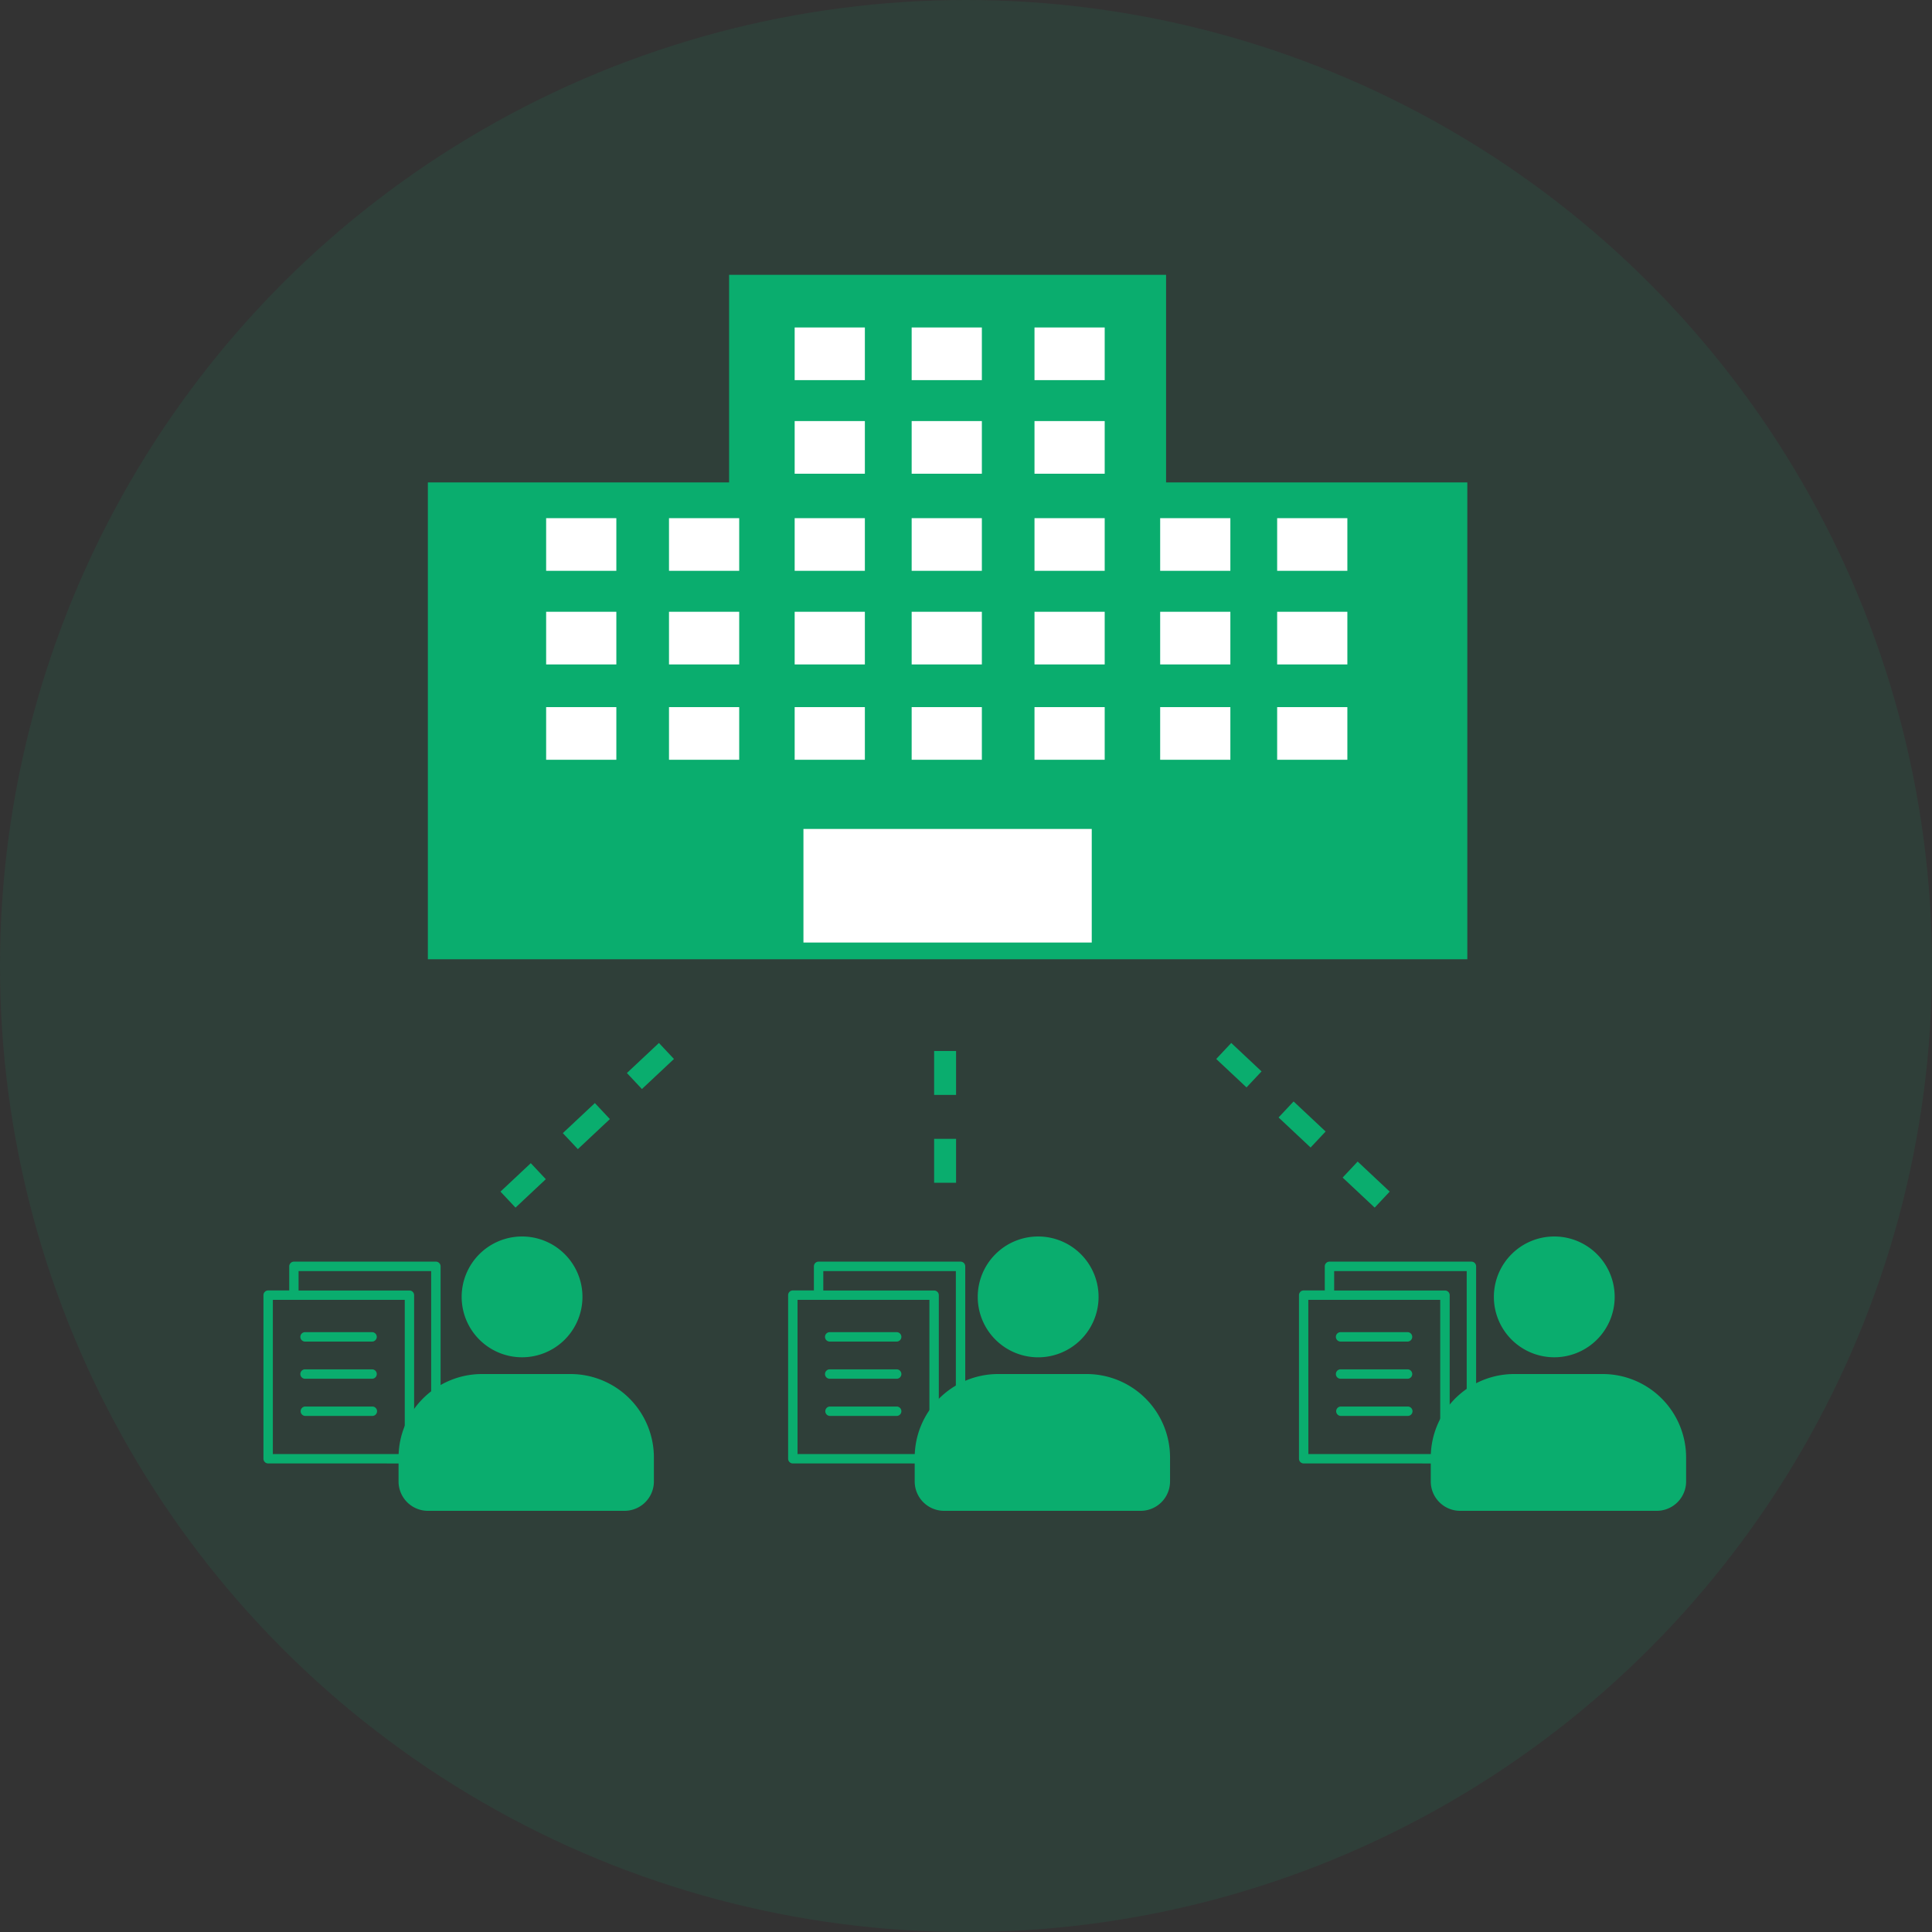 <svg xmlns="http://www.w3.org/2000/svg" xmlns:xlink="http://www.w3.org/1999/xlink" width="110" height="110" viewBox="0 0 110 110">
  <rect x="0" y="0" width="110" height="110" fill="#333333" stroke="none"/>
  <defs>
    <clipPath id="clip-path">
      <rect id="長方形_1119" data-name="長方形 1119" width="110" height="110" fill="none"/>
    </clipPath>
  </defs>
  <g id="グループ_884" data-name="グループ 884" transform="translate(-1288 -11641.01)">
    <circle id="楕円形_3" data-name="楕円形 3" cx="55" cy="55" r="55" transform="translate(1288 11641.01)" fill="#0aad6e" opacity="0.1"/>
    <g id="グループ_704" data-name="グループ 704" transform="translate(1288 11641.01)">
      <g id="グループ_703" data-name="グループ 703" clip-path="url(#clip-path)">
        <path id="パス_616" data-name="パス 616" d="M33.163,73.84a3.439,3.439,0,1,1-3.44-3.44,3.44,3.44,0,0,1,3.44,3.44" fill="#0aad6e"/>
        <path id="パス_617" data-name="パス 617" d="M35.562,86.02H24.36a1.673,1.673,0,0,1-1.668-1.668V82.97a4.752,4.752,0,0,1,4.738-4.738h5.062A4.752,4.752,0,0,1,37.23,82.97v1.382a1.673,1.673,0,0,1-1.668,1.668" fill="#0aad6e"/>
        <path id="パス_618" data-name="パス 618" d="M62.548,73.84a3.44,3.44,0,1,1-3.44-3.44,3.44,3.44,0,0,1,3.44,3.44" fill="#0aad6e"/>
        <path id="パス_619" data-name="パス 619" d="M64.947,86.02h-11.2a1.673,1.673,0,0,1-1.668-1.668V82.97a4.752,4.752,0,0,1,4.738-4.738h5.062a4.752,4.752,0,0,1,4.738,4.738v1.382a1.673,1.673,0,0,1-1.668,1.668" fill="#0aad6e"/>
        <path id="パス_620" data-name="パス 620" d="M91.933,73.84a3.439,3.439,0,1,1-3.44-3.44,3.44,3.44,0,0,1,3.44,3.44" fill="#0aad6e"/>
        <path id="パス_621" data-name="パス 621" d="M94.332,86.02H83.13a1.673,1.673,0,0,1-1.668-1.668V82.97A4.752,4.752,0,0,1,86.2,78.232h5.062A4.752,4.752,0,0,1,96,82.97v1.382a1.673,1.673,0,0,1-1.668,1.668" fill="#0aad6e"/>
        <path id="パス_622" data-name="パス 622" d="M66.059,27.8V15.98H41.845V27.8H24.694V54.283H83.21V27.8Z" fill="#0aad6e"/>
        <path id="パス_623" data-name="パス 623" d="M66.059,27.8V15.98H41.845V27.8H24.694V54.283H83.21V27.8Z" fill="none" stroke="#0aad6e" stroke-miterlimit="10" stroke-width="0.666"/>
        <rect id="長方形_1090" data-name="長方形 1090" width="3.997" height="2.998" transform="translate(45.245 18.645)" fill="#fff"/>
        <rect id="長方形_1091" data-name="長方形 1091" width="17.32" height="7.373" transform="translate(45.292 46.744)" fill="#fff"/>
        <rect id="長方形_1092" data-name="長方形 1092" width="17.32" height="7.373" transform="translate(45.292 46.744)" fill="none" stroke="#0aad6e" stroke-miterlimit="10" stroke-width="0.905"/>
        <rect id="長方形_1093" data-name="長方形 1093" width="3.997" height="2.998" transform="translate(51.906 18.645)" fill="#fff"/>
        <rect id="長方形_1094" data-name="長方形 1094" width="3.997" height="2.998" transform="translate(58.9 18.645)" fill="#fff"/>
        <rect id="長方形_1095" data-name="長方形 1095" width="3.997" height="2.998" transform="translate(45.245 23.974)" fill="#fff"/>
        <rect id="長方形_1096" data-name="長方形 1096" width="3.997" height="2.998" transform="translate(51.906 23.974)" fill="#fff"/>
        <rect id="長方形_1097" data-name="長方形 1097" width="3.997" height="2.998" transform="translate(58.9 23.974)" fill="#fff"/>
        <rect id="長方形_1098" data-name="長方形 1098" width="3.997" height="2.998" transform="translate(45.245 29.502)" fill="#fff"/>
        <rect id="長方形_1099" data-name="長方形 1099" width="3.997" height="2.998" transform="translate(51.906 29.502)" fill="#fff"/>
        <rect id="長方形_1100" data-name="長方形 1100" width="3.997" height="2.998" transform="translate(58.9 29.502)" fill="#fff"/>
        <rect id="長方形_1101" data-name="長方形 1101" width="3.997" height="2.998" transform="translate(45.245 34.832)" fill="#fff"/>
        <rect id="長方形_1102" data-name="長方形 1102" width="3.997" height="2.998" transform="translate(51.906 34.832)" fill="#fff"/>
        <rect id="長方形_1103" data-name="長方形 1103" width="3.997" height="2.998" transform="translate(58.9 34.832)" fill="#fff"/>
        <rect id="長方形_1104" data-name="長方形 1104" width="3.997" height="2.998" transform="translate(31.095 29.502)" fill="#fff"/>
        <rect id="長方形_1105" data-name="長方形 1105" width="3.997" height="2.998" transform="translate(38.09 29.502)" fill="#fff"/>
        <rect id="長方形_1106" data-name="長方形 1106" width="3.997" height="2.998" transform="translate(31.095 34.832)" fill="#fff"/>
        <rect id="長方形_1107" data-name="長方形 1107" width="3.997" height="2.998" transform="translate(38.09 34.832)" fill="#fff"/>
        <rect id="長方形_1108" data-name="長方形 1108" width="3.997" height="2.998" transform="translate(45.245 40.26)" fill="#fff"/>
        <rect id="長方形_1109" data-name="長方形 1109" width="3.997" height="2.998" transform="translate(51.906 40.26)" fill="#fff"/>
        <rect id="長方形_1110" data-name="長方形 1110" width="3.997" height="2.998" transform="translate(58.9 40.26)" fill="#fff"/>
        <rect id="長方形_1111" data-name="長方形 1111" width="3.997" height="2.998" transform="translate(31.095 40.26)" fill="#fff"/>
        <rect id="長方形_1112" data-name="長方形 1112" width="3.997" height="2.998" transform="translate(38.09 40.26)" fill="#fff"/>
        <rect id="長方形_1113" data-name="長方形 1113" width="3.997" height="2.998" transform="translate(66.055 29.502)" fill="#fff"/>
        <rect id="長方形_1114" data-name="長方形 1114" width="3.997" height="2.998" transform="translate(72.716 29.502)" fill="#fff"/>
        <rect id="長方形_1115" data-name="長方形 1115" width="3.997" height="2.998" transform="translate(66.055 34.832)" fill="#fff"/>
        <rect id="長方形_1116" data-name="長方形 1116" width="3.997" height="2.998" transform="translate(72.716 34.832)" fill="#fff"/>
        <rect id="長方形_1117" data-name="長方形 1117" width="3.997" height="2.998" transform="translate(66.055 40.26)" fill="#fff"/>
        <rect id="長方形_1118" data-name="長方形 1118" width="3.997" height="2.998" transform="translate(72.716 40.26)" fill="#fff"/>
        <line id="線_64" data-name="線 64" x1="9.022" y2="8.463" transform="translate(28.923 59.838)" fill="none" stroke="#0aad6e" stroke-width="1.25" stroke-dasharray="2.501 2.501"/>
        <line id="線_65" data-name="線 65" y2="8.385" transform="translate(53.81 59.839)" fill="none" stroke="#0aad6e" stroke-width="1.25" stroke-dasharray="2.501 2.501"/>
        <line id="線_66" data-name="線 66" x1="9.022" y1="8.463" transform="translate(69.674 59.838)" fill="none" stroke="#0aad6e" stroke-width="1.25" stroke-dasharray="2.501 2.501"/>
        <path id="パス_624" data-name="パス 624" d="M15.268,83.322A.268.268,0,0,1,15,83.055V73.739a.268.268,0,0,1,.268-.267h1.2V72.1a.268.268,0,0,1,.268-.268h8.082a.267.267,0,0,1,.267.268v9.339a.268.268,0,0,1-.267.268H23.58v1.349a.267.267,0,0,1-.267.267Zm.267-.535h7.51v-8.78h-7.51Zm9.014-1.617v-8.8H17v1.106h6.311a.267.267,0,0,1,.267.267V81.17Zm-7.164-.553a.267.267,0,1,1,0-.535H21.2a.267.267,0,0,1,0,.535Zm0-2.117a.268.268,0,1,1,0-.535H21.2a.268.268,0,0,1,0,.535Zm0-2.117a.268.268,0,1,1,0-.535H21.2a.268.268,0,0,1,0,.535Z" fill="#0aad6e"/>
        <path id="パス_625" data-name="パス 625" d="M45.14,83.322a.268.268,0,0,1-.267-.267V73.739a.268.268,0,0,1,.267-.267h1.2V72.1a.267.267,0,0,1,.267-.268h8.082a.267.267,0,0,1,.268.268v9.339a.268.268,0,0,1-.268.268H53.452v1.349a.267.267,0,0,1-.266.267Zm.268-.535h7.509v-8.78H45.408Zm9.014-1.617v-8.8H46.875v1.106h6.311a.267.267,0,0,1,.266.267V81.17Zm-7.165-.553a.267.267,0,1,1,0-.535h3.812a.268.268,0,0,1,0,.535Zm0-2.117a.268.268,0,1,1,0-.535h3.812a.268.268,0,0,1,0,.535Zm0-2.117a.268.268,0,1,1,0-.535h3.812a.268.268,0,0,1,0,.535Z" fill="#0aad6e"/>
        <path id="パス_626" data-name="パス 626" d="M74.227,83.322a.268.268,0,0,1-.268-.267V73.739a.268.268,0,0,1,.268-.267h1.2V72.1a.268.268,0,0,1,.268-.268h8.082a.267.267,0,0,1,.267.268v9.339a.268.268,0,0,1-.267.268H82.539v1.349a.267.267,0,0,1-.267.267Zm.267-.535H82v-8.78h-7.51Zm9.014-1.617v-8.8H75.961v1.106h6.311a.267.267,0,0,1,.267.267V81.17Zm-7.164-.553a.267.267,0,1,1,0-.535h3.811a.267.267,0,0,1,0,.535Zm0-2.117a.268.268,0,1,1,0-.535h3.811a.268.268,0,0,1,0,.535Zm0-2.117a.268.268,0,1,1,0-.535h3.811a.268.268,0,0,1,0,.535Z" fill="#0aad6e"/>
      </g>
    </g>
  </g>
</svg>
